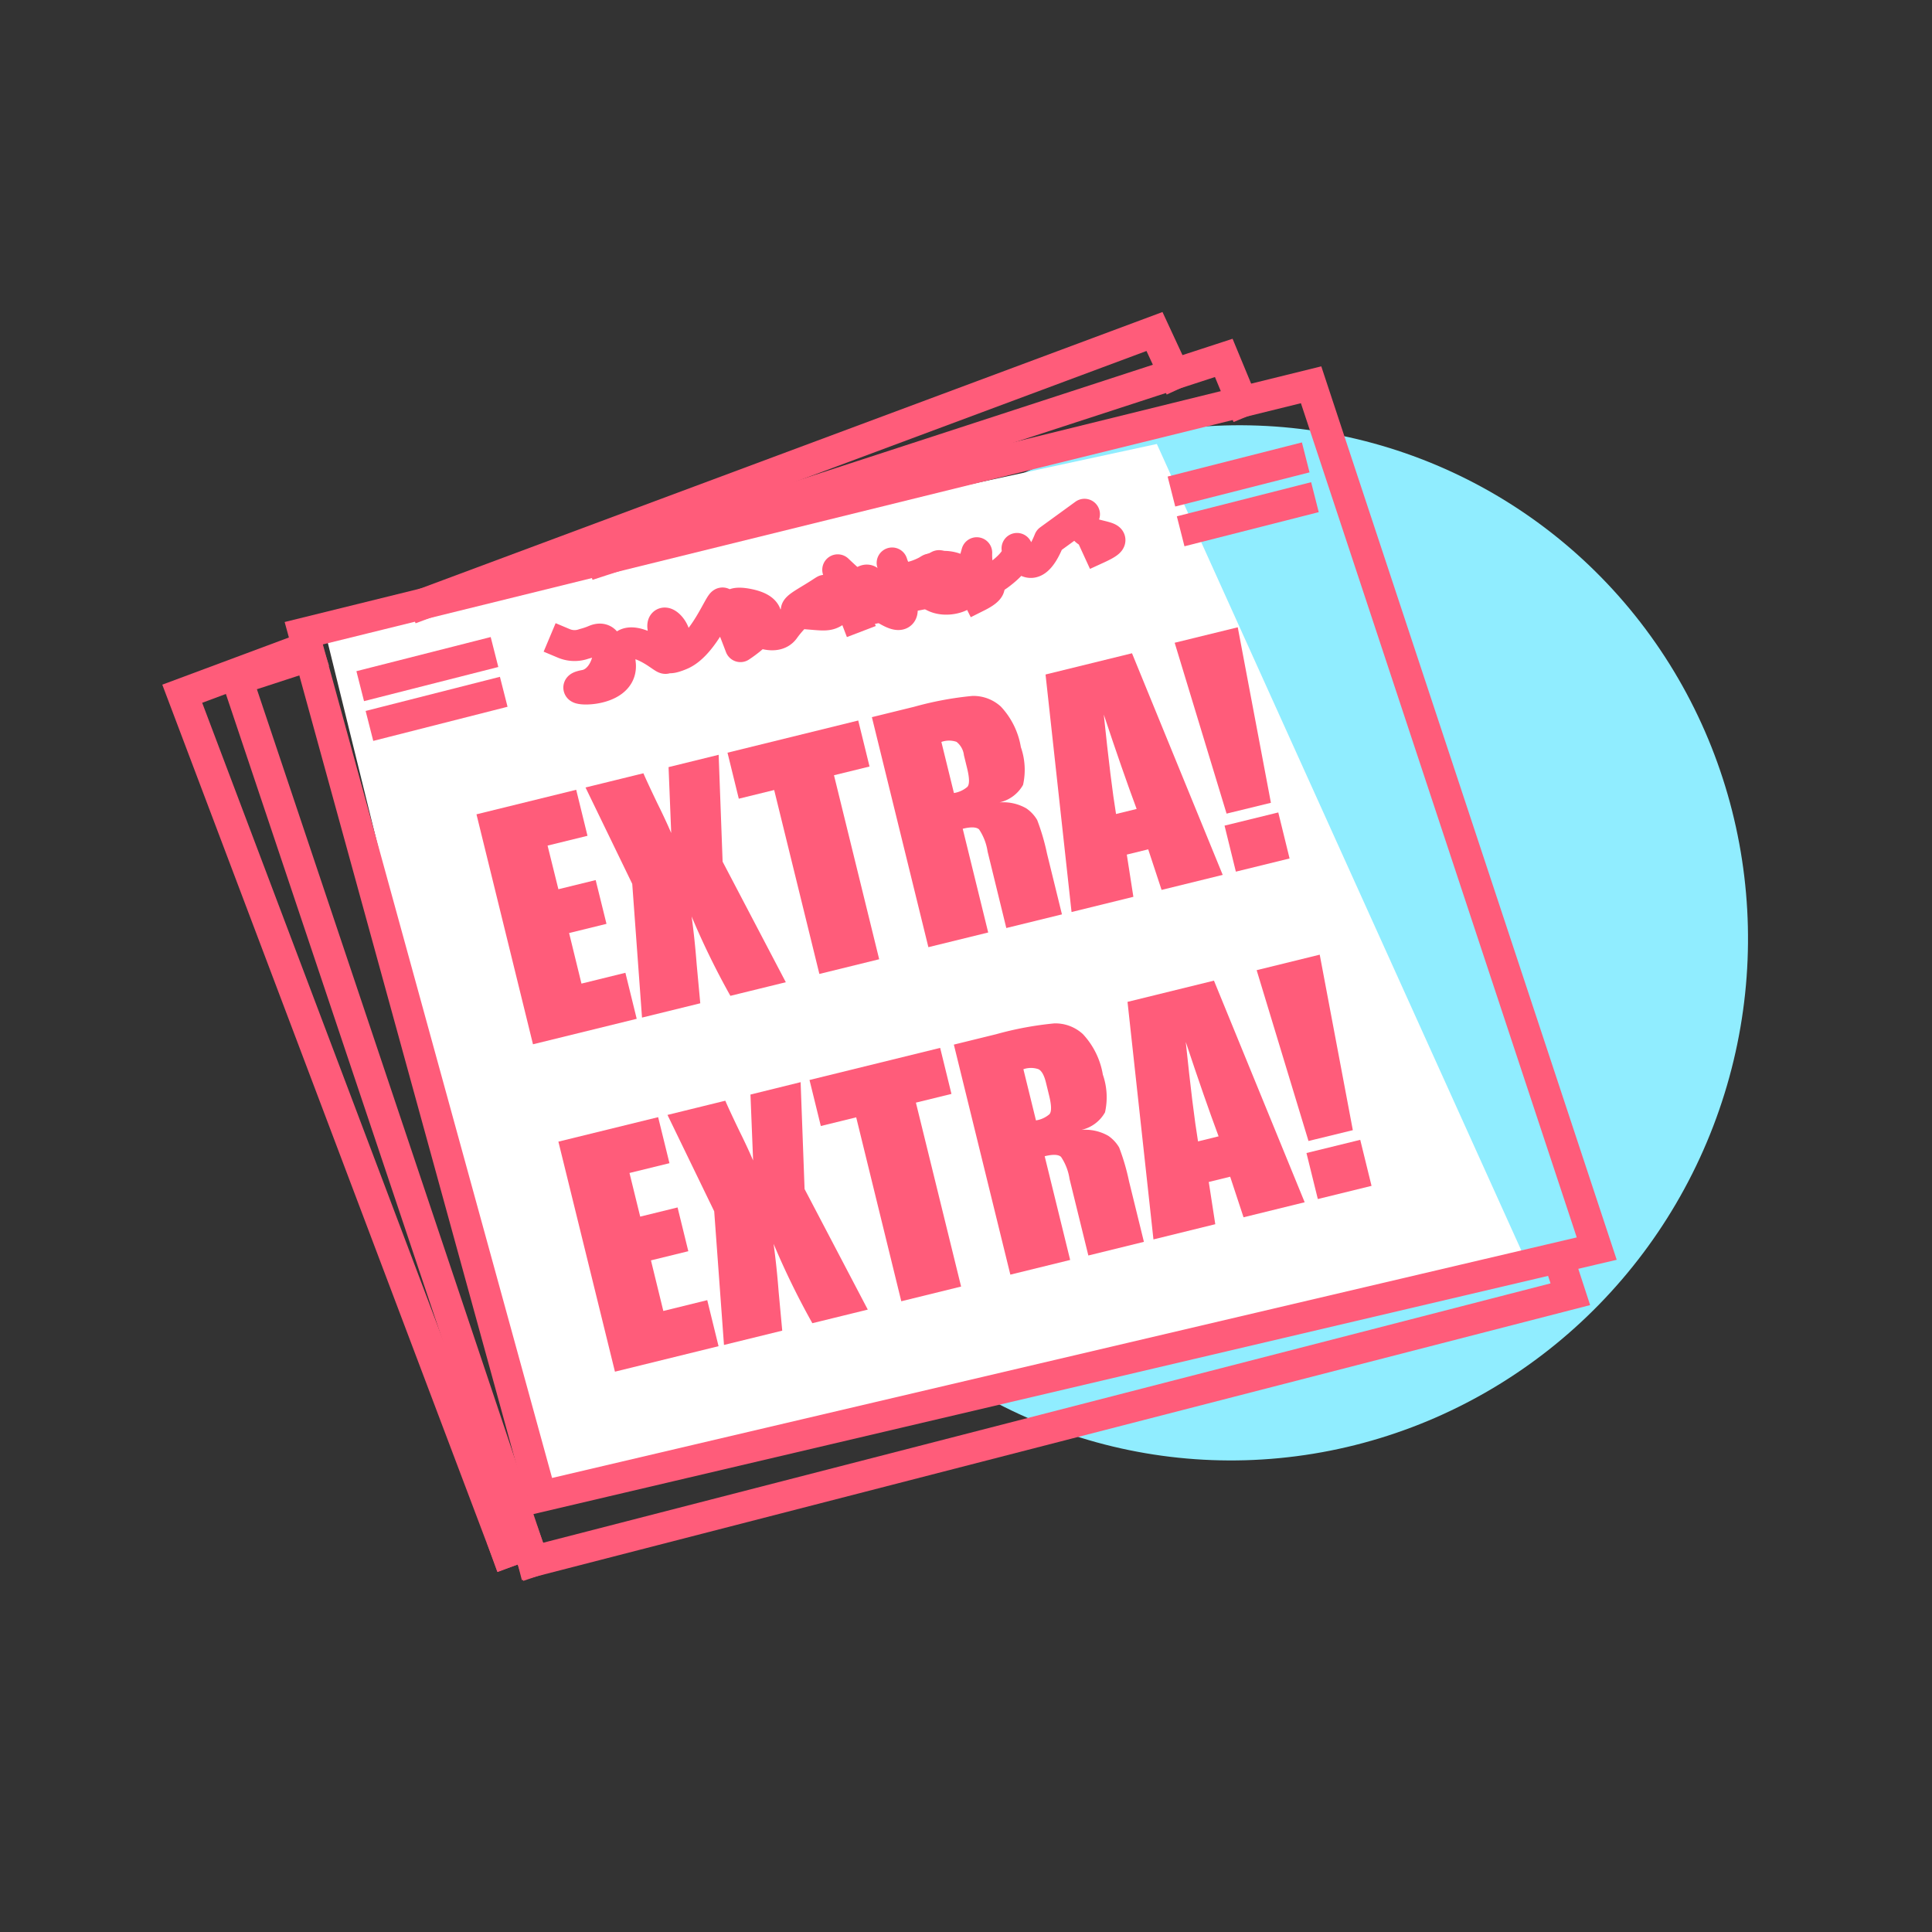 <svg xmlns="http://www.w3.org/2000/svg" xmlns:xlink="http://www.w3.org/1999/xlink" width="125" height="125" viewBox="0 0 125 125">
  <rect x="0" y="0" width="125" height="125" fill="#333333" stroke="none"/>
  <defs>
    <clipPath id="clip-path">
      <rect id="Rectangle_261" data-name="Rectangle 261" width="100.809" height="86.682" transform="translate(-4 -3)" fill="none" stroke="#ff5c7a" stroke-linecap="square" stroke-width="2"/>
    </clipPath>
    <clipPath id="clip-path-2">
      <rect id="Rectangle_262" data-name="Rectangle 262" width="98.809" height="84.682" transform="translate(-3 -2)" fill="none" stroke="#ff5c7a" stroke-linecap="square" stroke-width="2"/>
    </clipPath>
    <clipPath id="clip-path-3">
      <rect id="Rectangle_263" data-name="Rectangle 263" width="57.91" height="48.161" transform="translate(0 0)" fill="#ff5c7a"/>
    </clipPath>
  </defs>
  <g id="Group_1233" data-name="Group 1233" transform="translate(-13137 12519)">
    <rect id="Rectangle_276" data-name="Rectangle 276" width="125" height="125" transform="translate(13137 -12519)" fill="none"/>
    <g id="Group_1220" data-name="Group 1220" transform="translate(12626 -13637.413)">
      <ellipse id="Ellipse_94" data-name="Ellipse 94" cx="33.131" cy="33.54" rx="33.131" ry="33.54" transform="translate(572.001 1136.23) rotate(21)" fill="#90edff" opacity="0.998"/>
      <path id="Path_2154" data-name="Path 2154" d="M14146.848-12586.862l-53.937,11.656,13.9,56.39,63.849-15.354Z" transform="translate(-13561 13734)" fill="#fff"/>
      <g id="Group_1197" data-name="Group 1197" transform="translate(522.146 1139.23)">
        <g id="Group_1194" data-name="Group 1194">
          <g id="Group_1193" data-name="Group 1193" clip-path="url(#clip-path)">
            <path id="Path_2134" data-name="Path 2134" d="M8.507,20.152,23.864,76,89.213,60.659l2.949-.692L90.354,54.5,73.682,4.078Z" fill="none" stroke="#ff5c7a" stroke-miterlimit="10" stroke-width="2"/>
            <path id="Path_2135" data-name="Path 2135" d="M64.826,3.384,63.549.631,16.33,18.224" fill="none" stroke="#ff5c7a" stroke-linecap="square" stroke-miterlimit="10" stroke-width="2"/>
            <line id="Line_123" data-name="Line 123" y1="0.48" x2="1.343" transform="translate(21.635 79.124)" fill="none" stroke="#ff5c7a" stroke-linecap="square" stroke-miterlimit="10" stroke-width="2"/>
            <path id="Path_2136" data-name="Path 2136" d="M8.507,21.138.645,24.067,21.634,79.6" fill="none" stroke="#ff5c7a" stroke-linecap="square" stroke-miterlimit="10" stroke-width="2"/>
          </g>
        </g>
        <path id="Path_2137" data-name="Path 2137" d="M69.208,5.182,68.031,2.339l-40.2,13.1" fill="none" stroke="#ff5c7a" stroke-linecap="square" stroke-miterlimit="10" stroke-width="2"/>
        <g id="Group_1196" data-name="Group 1196">
          <g id="Group_1195" data-name="Group 1195" clip-path="url(#clip-path-2)">
            <path id="Path_2138" data-name="Path 2138" d="M23.338,80.2,90.454,62.92l-.678-2.078" fill="none" stroke="#ff5c7a" stroke-linecap="square" stroke-miterlimit="10" stroke-width="2"/>
            <path id="Path_2139" data-name="Path 2139" d="M8.881,21.615,4.207,23.138,23.337,80.2" fill="none" stroke="#ff5c7a" stroke-linecap="square" stroke-miterlimit="10" stroke-width="2"/>
            <path id="Path_2140" data-name="Path 2140" d="M49.171,17.253,48,14.191s4.367,4.2,4.171,2.488a13.581,13.581,0,0,0-.651-2.931s.521,1.825,1.89,1.438,3.128-.885,1.955-1.161-2.346.464-1.629,1.476,2.477.536,2.607,0,.652-2.416.652-2.416-.131,2.6,1.434,1.437S59.6,12.808,59.6,12.808s.912,2.378,2.086-.553l1.224-.889,1.057-.769a.761.761,0,0,0,.391,1.216c.978.332,2.021.277.456.995" transform="translate(-4.946 1.857)" fill="none" stroke="#ff5c7a" stroke-linecap="square" stroke-linejoin="round" stroke-width="2"/>
            <path id="Path_2141" data-name="Path 2141" d="M19.924,20.591a1.78,1.78,0,0,0,1.3.031,4.857,4.857,0,0,0,.708-.24c1.4-.591,1.056,2.6-.64,2.914s2.53.695,2.284-1.4,1.489-1.267,2.4-.651.3.279.974-.523-.937-2.206-.574-.952-.387,2.179,1.117,1.55,2.565-3.523,2.711-3.339S31.347,20.8,31.347,20.8s3.429-2.177.472-2.754,1.287,3.148,2.372,1.619,3.483-3.082,2.284-2.306-2.273,1.207-.811,1.323,1.51.206,2.4-.717,1.433-2.083,1.795-1.1.971,1.366-.087,1.49-1.7-.523-.208-.933,1.889-.919,2.846-1.135,1.784-.924.637-.145-2.567,1.764-1.133,1.483,1.586-.229,1.925-.652.2-1.617.4-1.388.932,2.024,1.523.867.68.033.68.033,2.09.147.253,1.068" transform="translate(5.413 0.221)" fill="none" stroke="#ff5c7a" stroke-linecap="square" stroke-linejoin="round" stroke-width="2"/>
            <line id="Line_124" data-name="Line 124" y1="1.716" x2="6.75" transform="translate(13.129 21.615)" fill="none" stroke="#ff5c7a" stroke-linecap="square" stroke-miterlimit="10" stroke-width="2"/>
            <line id="Line_125" data-name="Line 125" y1="1.716" x2="6.75" transform="translate(13.726 24.188)" fill="none" stroke="#ff5c7a" stroke-linecap="square" stroke-miterlimit="10" stroke-width="2"/>
            <line id="Line_127" data-name="Line 127" y1="1.716" x2="6.75" transform="translate(65.615 9.023)" fill="none" stroke="#ff5c7a" stroke-linecap="square" stroke-miterlimit="10" stroke-width="2"/>
            <line id="Line_128" data-name="Line 128" y1="1.716" x2="6.75" transform="translate(66.211 11.596)" fill="none" stroke="#ff5c7a" stroke-linecap="square" stroke-miterlimit="10" stroke-width="2"/>
          </g>
        </g>
      </g>
      <g id="Group_1200" data-name="Group 1200" transform="translate(541.828 1158.999)">
        <path id="Path_2155" data-name="Path 2155" d="M0,12.1,3.656,26.979l6.711-1.648-.732-2.978-2.842.7-.8-3.272,2.419-.594-.7-2.832L5.3,16.947,4.6,14.124l2.583-.634-.731-2.977Z" fill="#ff5c7a"/>
        <g id="Group_1199" data-name="Group 1199">
          <g id="Group_1198" data-name="Group 1198" clip-path="url(#clip-path-3)">
            <path id="Path_2156" data-name="Path 2156" d="M15.669,8.249l.256,6.915,4.089,7.8-3.586.88a50.714,50.714,0,0,1-2.508-5.134q.2,1.452.327,3.1l.233,2.516-3.77.926L10.078,16.6,7.055,10.364,10.8,9.445q.254.59.907,1.951.513,1.032.892,1.915l-.171-4.265Z" fill="#ff5c7a"/>
            <path id="Path_2157" data-name="Path 2157" d="M24.7,6.031l.731,2.977-2.3.564,2.924,11.905-3.87.951-2.924-11.9-2.289.562-.731-2.977Z" fill="#ff5c7a"/>
            <path id="Path_2158" data-name="Path 2158" d="M25.583,5.814l2.74-.673a21.516,21.516,0,0,1,3.761-.7,2.628,2.628,0,0,1,1.847.692,5.05,5.05,0,0,1,1.291,2.621,4.449,4.449,0,0,1,.141,2.442,2.334,2.334,0,0,1-1.524,1.134,3,3,0,0,1,1.733.384,2.339,2.339,0,0,1,.706.757,14.3,14.3,0,0,1,.637,2.177l.965,3.926-3.6.883L33.07,14.511a3.491,3.491,0,0,0-.552-1.434q-.258-.238-1.058-.042l1.648,6.711-3.87.95Zm4.495,1.6.813,3.308a1.742,1.742,0,0,0,.871-.4c.146-.162.138-.57-.024-1.227l-.2-.817a1.28,1.28,0,0,0-.481-.867,1.482,1.482,0,0,0-.979.007" fill="#ff5c7a"/>
            <path id="Path_2159" data-name="Path 2159" d="M42.412,1.68l5.869,14.339-3.955.972-.865-2.625-1.385.34.425,2.732-4,.984L36.818,3.054Zm.3,10.073Q41.8,9.3,40.587,5.647q.459,4.419.792,6.433Z" fill="#ff5c7a"/>
            <path id="Path_2160" data-name="Path 2160" d="M49.255,0,51.4,11.355l-2.869.7L45.173,1Zm2.621,11.979.731,2.978-3.475.853L48.4,12.832Z" fill="#ff5c7a"/>
            <path id="Path_2161" data-name="Path 2161" d="M5.3,33.278l6.454-1.584.732,2.978L9.9,35.306l.693,2.823,2.418-.594.695,2.832-2.417.593.8,3.273,2.842-.7.731,2.979L8.959,48.161Z" fill="#ff5c7a"/>
            <path id="Path_2162" data-name="Path 2162" d="M20.972,29.43l.256,6.915,4.089,7.8-3.586.88a50.636,50.636,0,0,1-2.508-5.135q.2,1.452.327,3.1l.233,2.517-3.77.925-.632-8.647-3.023-6.236,3.741-.919q.253.591.907,1.951.513,1.033.892,1.916l-.171-4.266Z" fill="#ff5c7a"/>
            <path id="Path_2163" data-name="Path 2163" d="M30,27.212l.731,2.978-2.3.564,2.924,11.9-3.87.951L24.568,31.705l-2.289.562-.732-2.978Z" fill="#ff5c7a"/>
            <path id="Path_2164" data-name="Path 2164" d="M30.886,27l2.74-.673a21.648,21.648,0,0,1,3.761-.7,2.633,2.633,0,0,1,1.847.693,5.062,5.062,0,0,1,1.292,2.622,4.452,4.452,0,0,1,.14,2.441,2.335,2.335,0,0,1-1.524,1.134,3.013,3.013,0,0,1,1.733.383,2.347,2.347,0,0,1,.706.757,14.239,14.239,0,0,1,.637,2.178l.965,3.926-3.595.883-1.215-4.947a3.491,3.491,0,0,0-.552-1.433q-.258-.239-1.058-.042l1.648,6.711-3.87.95Zm4.5,1.595.813,3.309a1.734,1.734,0,0,0,.871-.4c.146-.163.138-.571-.024-1.227l-.2-.818q-.174-.709-.481-.866a1.478,1.478,0,0,0-.979,0" fill="#ff5c7a"/>
            <path id="Path_2165" data-name="Path 2165" d="M47.715,22.861,53.584,37.2l-3.955.972-.865-2.625-1.385.34L47.8,38.62l-4,.984L42.122,24.235Zm.3,10.074q-.914-2.457-2.124-6.106.459,4.419.793,6.433Z" fill="#ff5c7a"/>
            <path id="Path_2166" data-name="Path 2166" d="M54.558,21.181,56.7,32.536l-2.869.7L50.477,22.184Zm2.621,11.98.731,2.978-3.475.853L53.7,34.014Z" fill="#ff5c7a"/>
          </g>
        </g>
      </g>
    </g>
  </g>
</svg>
